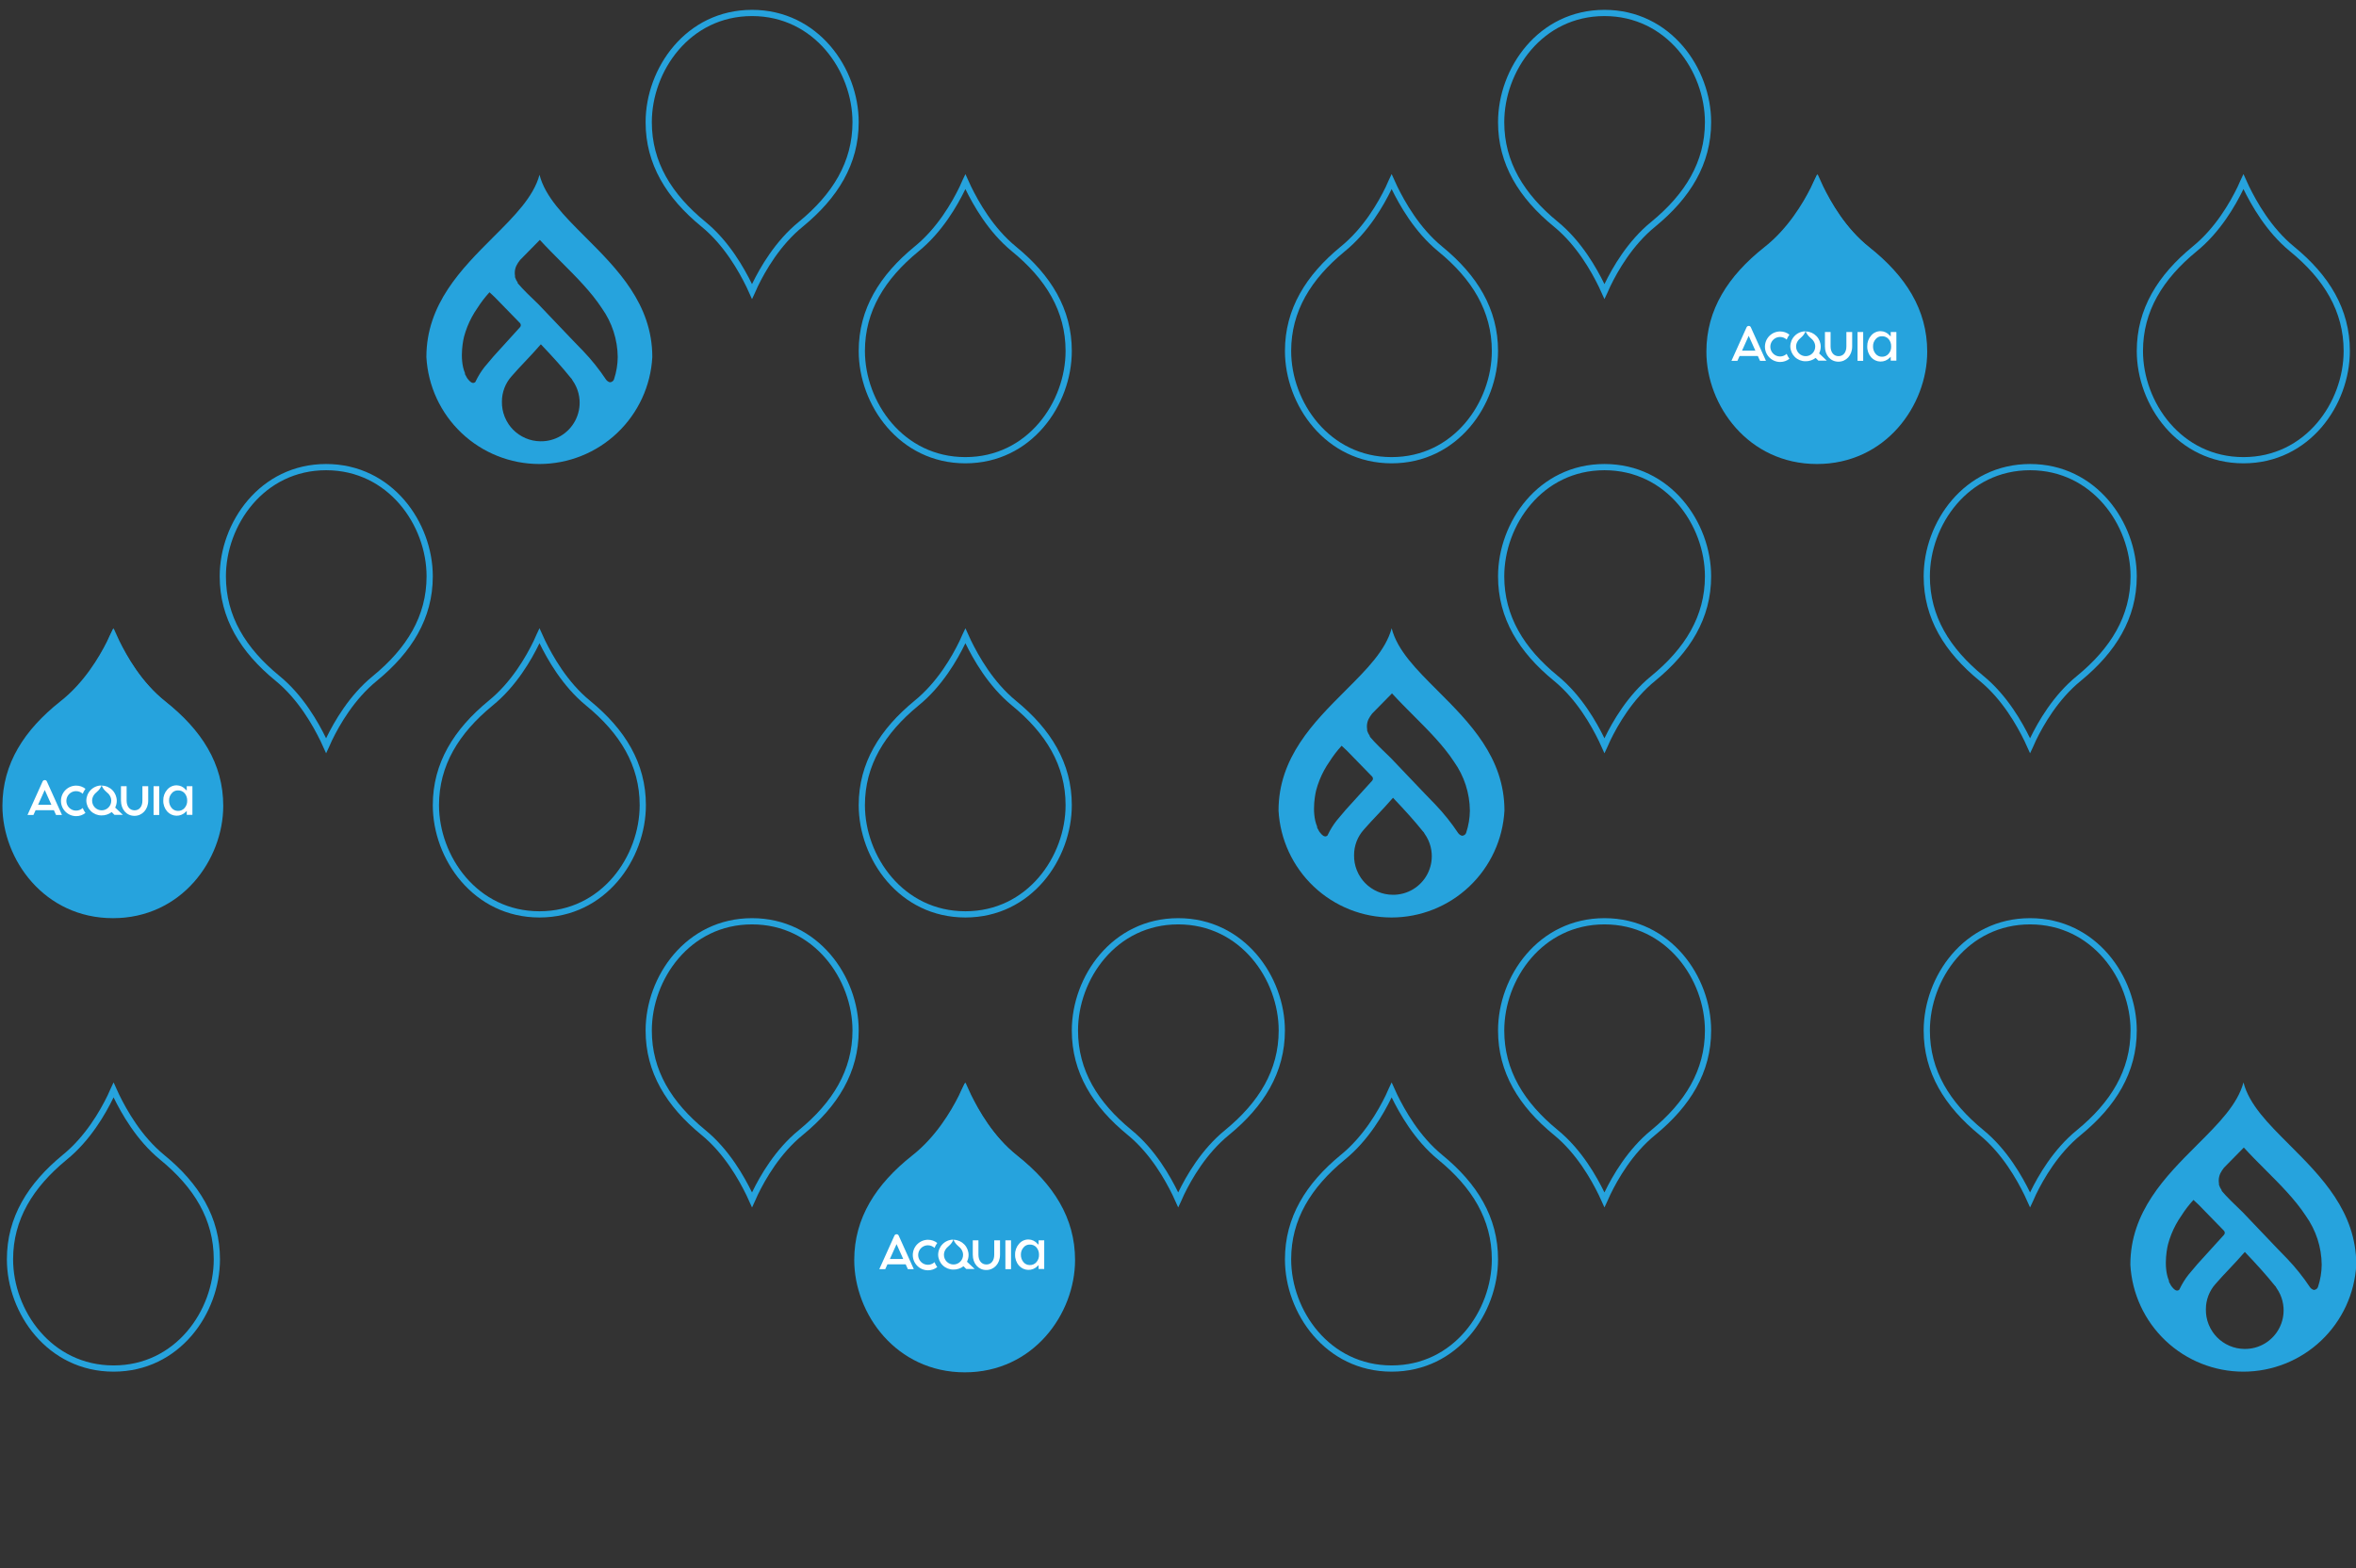 <svg width="757" height="504" viewBox="0 0 757 504" fill="none" xmlns="http://www.w3.org/2000/svg">
<rect x="0" y="0" width="757" height="504" fill="#333333" stroke="none"/>
<g clip-path="url(#clip0_4941_22690)">
<path d="M311.076 206.224L311.081 206.237L311.088 206.249C313.53 211.233 318.28 219.8 325.819 225.965C336.853 234.993 343.379 245.569 343.379 258.724C343.379 275.602 330.793 293.825 310.188 293.825C289.58 293.825 276.908 275.598 276.908 258.724C276.908 245.571 283.476 234.996 294.467 225.966C301.958 219.897 306.753 211.476 309.201 206.433L309.208 206.419L309.214 206.404L310.109 204.405L310.179 204.256L311.076 206.224Z" stroke="#26A3DD" stroke-width="2"/>
<path d="M174.228 206.224L174.234 206.237L174.24 206.249C176.683 211.233 181.432 219.8 188.972 225.965C200.006 234.993 206.531 245.569 206.531 258.724C206.531 275.602 193.946 293.825 173.341 293.825C152.733 293.825 140.06 275.598 140.06 258.724C140.06 245.571 146.628 234.996 157.619 225.966C165.111 219.897 169.905 211.476 172.353 206.433L172.36 206.419L172.367 206.404L173.261 204.405L173.331 204.256L174.228 206.224Z" stroke="#26A3DD" stroke-width="2"/>
<path d="M37.378 206.224L37.384 206.237L37.39 206.249C39.833 211.233 44.582 219.8 52.122 225.965C63.156 234.993 69.682 245.569 69.682 258.724C69.682 275.602 57.096 293.825 36.491 293.825C15.883 293.825 3.211 275.598 3.211 258.724C3.211 245.571 9.779 234.996 20.77 225.966C28.261 219.897 33.055 211.476 35.504 206.433L35.511 206.419L35.517 206.404L36.412 204.405L36.482 204.256L37.378 206.224Z" stroke="#26A3DD" stroke-width="2"/>
<path d="M103.893 237.704L103.887 237.691L103.881 237.679C101.439 232.694 96.689 224.128 89.15 217.963C78.115 208.934 71.59 198.359 71.59 185.204C71.59 168.326 84.175 150.103 104.78 150.103C125.388 150.103 138.061 168.33 138.061 185.204C138.061 198.356 131.493 208.932 120.502 217.962C113.01 224.031 108.216 232.452 105.768 237.495L105.761 237.509L105.755 237.523L104.86 239.523L104.79 239.672L103.893 237.704Z" stroke="#26A3DD" stroke-width="2"/>
<path d="M514.635 237.704L514.63 237.691L514.623 237.679C512.181 232.694 507.431 224.128 499.892 217.963C488.858 208.934 482.332 198.359 482.332 185.204C482.332 168.326 494.918 150.103 515.523 150.103C536.131 150.103 548.803 168.33 548.803 185.204C548.803 198.356 542.235 208.932 531.244 217.962C523.753 224.031 518.958 232.452 516.51 237.495L516.503 237.509L516.497 237.523L515.602 239.523L515.532 239.672L514.635 237.704Z" stroke="#26A3DD" stroke-width="2"/>
<path d="M651.391 237.704L651.385 237.691L651.379 237.679C648.937 232.694 644.187 224.128 636.648 217.963C625.613 208.934 619.088 198.359 619.088 185.204C619.088 168.326 631.674 150.103 652.278 150.103C672.887 150.103 685.559 168.33 685.559 185.204C685.559 198.356 678.991 208.932 668 217.962C660.508 224.031 655.714 232.452 653.266 237.495L653.259 237.509L653.253 237.523L652.358 239.523L652.288 239.672L651.391 237.704Z" stroke="#26A3DD" stroke-width="2"/>
<path d="M448.029 60.284L448.034 60.297L448.041 60.31C450.483 65.294 455.233 73.861 462.772 80.025C473.806 89.054 480.332 99.629 480.332 112.784C480.332 129.662 467.746 147.886 447.142 147.886C426.533 147.886 413.861 129.658 413.861 112.784C413.861 99.632 420.429 89.056 431.42 80.026C438.911 73.957 443.706 65.536 446.154 60.493L446.161 60.479L446.167 60.465L447.062 58.465L447.132 58.316L448.029 60.284Z" stroke="#26A3DD" stroke-width="2"/>
<path d="M584.876 60.284L584.882 60.297L584.888 60.31C587.331 65.294 592.08 73.861 599.62 80.025C610.654 89.054 617.18 99.629 617.18 112.784C617.18 129.662 604.594 147.886 583.989 147.886C563.381 147.886 550.709 129.658 550.709 112.784C550.709 99.632 557.277 89.056 568.268 80.026C575.759 73.957 580.553 65.536 583.002 60.493L583.009 60.479L583.015 60.465L583.91 58.465L583.98 58.316L584.876 60.284Z" stroke="#26A3DD" stroke-width="2"/>
<path d="M721.726 60.284L721.732 60.297L721.738 60.31C724.181 65.294 728.93 73.861 736.47 80.025C747.504 89.054 754.029 99.629 754.029 112.784C754.029 129.662 741.444 147.886 720.839 147.886C700.231 147.886 687.558 129.658 687.558 112.784C687.558 99.632 694.126 89.056 705.117 80.026C712.609 73.957 717.403 65.536 719.851 60.493L719.858 60.479L719.865 60.465L720.759 58.465L720.829 58.316L721.726 60.284Z" stroke="#26A3DD" stroke-width="2"/>
<path d="M311.076 60.284L311.081 60.297L311.088 60.31C313.53 65.294 318.28 73.861 325.819 80.025C336.853 89.054 343.379 99.629 343.379 112.784C343.379 129.662 330.793 147.886 310.188 147.886C289.58 147.886 276.908 129.658 276.908 112.784C276.908 99.632 283.476 89.056 294.467 80.026C301.958 73.957 306.753 65.536 309.201 60.493L309.208 60.479L309.214 60.465L310.109 58.465L310.179 58.316L311.076 60.284Z" stroke="#26A3DD" stroke-width="2"/>
<path d="M240.741 383.643L240.735 383.63L240.729 383.618C238.286 378.633 233.537 370.067 225.997 363.902C214.963 354.873 208.438 344.298 208.438 331.143C208.437 314.265 221.023 296.042 241.628 296.042C262.236 296.042 274.908 314.269 274.908 331.143C274.908 344.295 268.34 354.871 257.35 363.901C249.858 369.97 245.064 378.391 242.615 383.434L242.609 383.448L242.602 383.462L241.707 385.462L241.638 385.611L240.741 383.643Z" stroke="#26A3DD" stroke-width="2"/>
<path d="M514.635 383.643L514.63 383.63L514.623 383.618C512.181 378.633 507.431 370.067 499.892 363.902C488.858 354.873 482.332 344.298 482.332 331.143C482.332 314.265 494.918 296.042 515.523 296.042C536.131 296.042 548.803 314.269 548.803 331.143C548.803 344.295 542.235 354.871 531.244 363.901C523.753 369.97 518.958 378.391 516.51 383.434L516.503 383.448L516.497 383.462L515.602 385.462L515.532 385.611L514.635 383.643Z" stroke="#26A3DD" stroke-width="2"/>
<path d="M377.682 383.643L377.676 383.63L377.67 383.618C375.228 378.633 370.478 370.067 362.939 363.902C351.904 354.873 345.379 344.298 345.379 331.143C345.379 314.265 357.965 296.042 378.569 296.042C399.178 296.042 411.85 314.269 411.85 331.143C411.85 344.295 405.282 354.871 394.291 363.901C386.799 369.97 382.005 378.391 379.557 383.434L379.55 383.448L379.544 383.462L378.649 385.462L378.579 385.611L377.682 383.643Z" stroke="#26A3DD" stroke-width="2"/>
<path d="M651.391 383.643L651.385 383.63L651.379 383.618C648.937 378.633 644.187 370.067 636.648 363.902C625.613 354.873 619.088 344.298 619.088 331.143C619.088 314.265 631.674 296.042 652.278 296.042C672.887 296.042 685.559 314.269 685.559 331.143C685.559 344.295 678.991 354.871 668 363.901C660.508 369.97 655.714 378.391 653.266 383.434L653.259 383.448L653.253 383.462L652.358 385.462L652.288 385.611L651.391 383.643Z" stroke="#26A3DD" stroke-width="2"/>
<path d="M448.029 352.163L448.034 352.175L448.041 352.188C450.483 357.172 455.233 365.739 462.772 371.904C473.806 380.932 480.332 391.508 480.332 404.663C480.332 421.541 467.746 439.764 447.142 439.764C426.533 439.764 413.861 421.537 413.861 404.663C413.861 391.51 420.429 380.935 431.42 371.905C438.911 365.836 443.706 357.415 446.154 352.372L446.161 352.358L446.167 352.343L447.062 350.344L447.132 350.195L448.029 352.163Z" stroke="#26A3DD" stroke-width="2"/>
<path d="M311.076 352.163L311.081 352.175L311.088 352.188C313.53 357.172 318.28 365.739 325.819 371.904C336.853 380.932 343.379 391.508 343.379 404.663C343.379 421.541 330.793 439.764 310.188 439.764C289.58 439.764 276.908 421.537 276.908 404.663C276.908 391.51 283.476 380.935 294.467 371.905C301.958 365.836 306.753 357.415 309.201 352.372L309.208 352.358L309.214 352.343L310.109 350.344L310.179 350.195L311.076 352.163Z" stroke="#26A3DD" stroke-width="2"/>
<path d="M514.635 91.764L514.63 91.752L514.623 91.739C512.181 86.755 507.431 78.188 499.892 72.023C488.858 62.995 482.332 52.419 482.332 39.265C482.332 22.387 494.918 4.163 515.523 4.163C536.131 4.163 548.803 22.39 548.803 39.265C548.803 52.417 542.235 62.993 531.244 72.023C523.753 78.091 518.958 86.513 516.51 91.556L516.503 91.57L516.497 91.584L515.602 93.584L515.532 93.732L514.635 91.764Z" stroke="#26A3DD" stroke-width="2"/>
<path d="M37.378 352.163L37.384 352.175L37.39 352.188C39.833 357.172 44.582 365.739 52.122 371.904C63.156 380.932 69.682 391.508 69.682 404.663C69.682 421.541 57.096 439.764 36.491 439.764C15.883 439.764 3.211 421.537 3.211 404.663C3.211 391.51 9.779 380.935 20.77 371.905C28.261 365.836 33.055 357.415 35.504 352.372L35.511 352.358L35.517 352.343L36.412 350.344L36.482 350.195L37.378 352.163Z" stroke="#26A3DD" stroke-width="2"/>
<path d="M240.741 91.764L240.735 91.752L240.729 91.739C238.286 86.755 233.537 78.188 225.997 72.023C214.963 62.995 208.438 52.419 208.438 39.265C208.437 22.387 221.023 4.163 241.628 4.163C262.236 4.163 274.908 22.39 274.908 39.265C274.908 52.417 268.34 62.993 257.35 72.023C249.858 78.091 245.064 86.513 242.615 91.556L242.609 91.57L242.602 91.584L241.707 93.584L241.638 93.732L240.741 91.764Z" stroke="#26A3DD" stroke-width="2"/>
<path d="M53.154 225.407C45.519 219.382 40.677 210.975 38.163 206.025L36.906 203.363L36.3 202.102L35.276 204.203L34.345 206.211C31.831 211.209 26.942 219.475 19.354 225.407C7.807 234.561 0.777 245.396 0.777 258.94C0.777 276.22 14.232 295.042 36.3 295.042C58.368 295.042 71.73 276.22 71.73 258.94C71.73 245.396 64.747 234.561 53.154 225.407Z" fill="#26A3DD"/>
<path d="M24.479 254.223C25.258 254.231 26.005 254.531 26.574 255.064C26.794 254.496 27.092 253.961 27.459 253.476C26.609 252.806 25.559 252.444 24.479 252.448C23.182 252.448 21.939 252.965 21.022 253.884C20.105 254.804 19.59 256.052 19.59 257.352C19.59 258.653 20.105 259.901 21.022 260.82C21.939 261.74 23.182 262.257 24.479 262.257C25.559 262.261 26.609 261.899 27.459 261.229C27.092 260.743 26.794 260.209 26.574 259.641C26.201 259.99 25.749 260.242 25.257 260.374C24.764 260.507 24.247 260.517 23.75 260.403C23.253 260.289 22.792 260.054 22.406 259.719C22.021 259.385 21.723 258.961 21.538 258.484C21.354 258.007 21.289 257.492 21.349 256.985C21.409 256.477 21.592 255.991 21.882 255.571C22.172 255.15 22.56 254.808 23.013 254.573C23.466 254.338 23.969 254.218 24.479 254.223V254.223ZM14.375 250.673C14.225 250.671 14.079 250.715 13.954 250.798C13.829 250.882 13.733 251.001 13.677 251.14L8.834 261.883H10.743L11.441 260.342H17.308L18.007 261.883H19.916L15.073 251.14C15.023 250.997 14.928 250.874 14.802 250.79C14.676 250.705 14.526 250.664 14.375 250.673ZM12.233 258.614L14.375 253.849L16.517 258.614H12.233ZM49.343 261.883H51.159V252.635H49.343V261.883ZM37.516 257.352C37.517 256.083 37.028 254.863 36.151 253.949C35.274 253.034 34.078 252.496 32.814 252.448C32.721 252.448 32.674 252.495 32.721 252.541C33.038 253.263 33.516 253.902 34.117 254.41C35.142 255.204 35.747 256.138 35.747 257.306C35.747 257.711 35.667 258.111 35.513 258.485C35.359 258.859 35.132 259.199 34.847 259.486C34.562 259.772 34.223 259.999 33.85 260.154C33.477 260.309 33.078 260.388 32.674 260.388C32.27 260.388 31.871 260.309 31.498 260.154C31.125 259.999 30.786 259.772 30.501 259.486C30.215 259.199 29.989 258.859 29.835 258.485C29.68 258.111 29.601 257.711 29.601 257.306C29.601 256.138 30.206 255.204 31.184 254.41C31.79 253.906 32.269 253.266 32.581 252.541C32.627 252.448 32.627 252.401 32.534 252.401C31.254 252.426 30.034 252.953 29.137 253.87C28.24 254.787 27.738 256.021 27.738 257.306C27.775 258.57 28.301 259.769 29.205 260.65C30.109 261.531 31.32 262.024 32.581 262.023C33.773 262.055 34.94 261.676 35.887 260.949L36.771 261.836H39.472L37.004 259.501C37.336 258.833 37.511 258.098 37.516 257.352V257.352ZM60.006 252.635V254.036L59.633 253.709C59.283 253.294 58.849 252.958 58.359 252.725C57.869 252.491 57.335 252.365 56.793 252.355C56.209 252.343 55.63 252.463 55.098 252.705C54.566 252.948 54.096 253.307 53.72 253.756C52.878 254.706 52.429 255.942 52.463 257.212C52.419 258.513 52.868 259.781 53.72 260.762C54.093 261.178 54.548 261.514 55.055 261.748C55.562 261.981 56.112 262.109 56.67 262.122C57.228 262.135 57.783 262.034 58.301 261.824C58.818 261.614 59.288 261.301 59.68 260.902L60.006 260.575V261.836H61.822V252.635H60.006ZM59.308 259.641C59.043 259.948 58.713 260.191 58.343 260.352C57.972 260.514 57.57 260.59 57.166 260.575C56.773 260.577 56.384 260.49 56.029 260.32C55.675 260.15 55.363 259.902 55.117 259.594C54.576 258.922 54.295 258.076 54.325 257.212C54.305 256.37 54.605 255.552 55.163 254.924C55.407 254.616 55.719 254.371 56.076 254.209C56.432 254.046 56.821 253.971 57.212 253.989C57.616 253.974 58.018 254.05 58.389 254.212C58.76 254.374 59.09 254.617 59.354 254.924C59.888 255.582 60.169 256.411 60.146 257.259C60.186 258.132 59.885 258.986 59.308 259.641V259.641ZM45.758 257.259C45.758 259.174 44.78 260.388 43.244 260.388C41.707 260.388 40.683 259.174 40.683 257.259V252.635H38.867V257.259C38.867 260.108 40.683 262.163 43.197 262.163C45.711 262.163 47.62 260.108 47.62 257.259V252.635H45.758V257.259Z" fill="white"/>
<path d="M326.849 371.346C319.214 365.321 314.372 356.915 311.858 351.964L310.601 349.302L309.996 348.041L308.971 350.143L308.04 352.151C305.526 357.148 300.638 365.415 293.049 371.346C281.503 380.5 274.473 391.335 274.473 404.879C274.473 422.159 287.928 440.981 309.996 440.981C332.064 440.981 345.425 422.159 345.425 404.879C345.425 391.335 338.442 380.5 326.849 371.346Z" fill="#26A3DD"/>
<path d="M298.174 400.162C298.953 400.17 299.7 400.47 300.27 401.003C300.49 400.435 300.788 399.901 301.154 399.415C300.305 398.746 299.255 398.383 298.174 398.387C296.878 398.387 295.634 398.904 294.717 399.824C293.8 400.744 293.285 401.991 293.285 403.292C293.285 404.593 293.8 405.84 294.717 406.76C295.634 407.68 296.878 408.196 298.174 408.196C299.255 408.2 300.305 407.838 301.154 407.169C300.788 406.683 300.49 406.148 300.27 405.581C299.897 405.929 299.444 406.181 298.952 406.314C298.46 406.447 297.943 406.456 297.446 406.342C296.949 406.228 296.487 405.993 296.102 405.659C295.716 405.324 295.418 404.9 295.234 404.424C295.049 403.947 294.984 403.432 295.044 402.924C295.104 402.416 295.287 401.931 295.577 401.51C295.867 401.09 296.256 400.747 296.708 400.512C297.161 400.277 297.665 400.157 298.174 400.162V400.162ZM288.07 396.612C287.92 396.611 287.774 396.655 287.649 396.738C287.525 396.821 287.428 396.94 287.372 397.08L282.529 407.823H284.438L285.137 406.281H291.004L291.702 407.823H293.611L288.769 397.08C288.718 396.936 288.623 396.813 288.497 396.729C288.371 396.645 288.221 396.604 288.07 396.612ZM285.928 404.553L288.07 399.789L290.212 404.553H285.928ZM323.039 407.823H324.854V398.574H323.039V407.823ZM311.212 403.292C311.213 402.023 310.723 400.803 309.846 399.888C308.969 398.974 307.773 398.436 306.509 398.387C306.416 398.387 306.369 398.434 306.416 398.481C306.734 399.202 307.211 399.841 307.813 400.349C308.837 401.143 309.442 402.077 309.442 403.245C309.442 403.65 309.363 404.051 309.208 404.425C309.054 404.799 308.828 405.139 308.542 405.425C308.257 405.711 307.918 405.938 307.545 406.093C307.172 406.248 306.773 406.328 306.369 406.328C305.966 406.328 305.566 406.248 305.193 406.093C304.82 405.938 304.482 405.711 304.196 405.425C303.911 405.139 303.684 404.799 303.53 404.425C303.376 404.051 303.296 403.65 303.296 403.245C303.296 402.077 303.901 401.143 304.879 400.349C305.485 399.846 305.964 399.206 306.276 398.481C306.323 398.387 306.323 398.341 306.23 398.341C304.949 398.365 303.729 398.893 302.833 399.81C301.936 400.727 301.433 401.96 301.434 403.245C301.47 404.509 301.996 405.709 302.9 406.59C303.805 407.471 305.016 407.963 306.276 407.963C307.468 407.994 308.635 407.615 309.582 406.888L310.467 407.776H313.167L310.7 405.44C311.031 404.773 311.206 404.038 311.212 403.292V403.292ZM333.701 398.574V399.975L333.329 399.649C332.978 399.233 332.544 398.898 332.054 398.664C331.564 398.431 331.031 398.304 330.489 398.294C329.905 398.283 329.325 398.402 328.794 398.645C328.262 398.887 327.791 399.246 327.415 399.695C326.573 400.645 326.124 401.881 326.158 403.152C326.114 404.452 326.563 405.721 327.415 406.702C327.789 407.118 328.243 407.453 328.75 407.687C329.258 407.921 329.807 408.048 330.365 408.061C330.923 408.075 331.478 407.973 331.996 407.763C332.514 407.554 332.983 407.24 333.375 406.842L333.701 406.515V407.776H335.517V398.574H333.701ZM333.003 405.581C332.738 405.887 332.409 406.13 332.038 406.292C331.667 406.454 331.265 406.53 330.861 406.515C330.468 406.517 330.079 406.43 329.725 406.26C329.37 406.09 329.058 405.842 328.812 405.534C328.272 404.861 327.991 404.015 328.021 403.152C328 402.31 328.3 401.491 328.859 400.863C329.102 400.555 329.415 400.31 329.771 400.148C330.127 399.986 330.517 399.91 330.908 399.929C331.312 399.914 331.714 399.99 332.084 400.152C332.455 400.313 332.785 400.556 333.049 400.863C333.583 401.521 333.864 402.35 333.841 403.198C333.881 404.072 333.58 404.926 333.003 405.581V405.581ZM319.453 403.198C319.453 405.113 318.475 406.328 316.939 406.328C315.402 406.328 314.378 405.113 314.378 403.198V398.574H312.562V403.198C312.562 406.048 314.378 408.103 316.892 408.103C319.407 408.103 321.316 406.048 321.316 403.198V398.574H319.453V403.198Z" fill="white"/>
<path d="M600.652 79.467C593.017 73.442 588.175 65.036 585.661 60.085L584.404 57.423L583.798 56.162L582.774 58.264L581.843 60.272C579.329 65.269 574.44 73.536 566.852 79.467C555.305 88.621 548.275 99.456 548.275 113C548.275 130.281 561.73 149.102 583.798 149.102C605.866 149.102 619.228 130.281 619.228 113C619.228 99.456 612.245 88.621 600.652 79.467Z" fill="#26A3DD"/>
<path d="M571.977 108.283C572.756 108.292 573.503 108.591 574.072 109.124C574.293 108.556 574.59 108.022 574.957 107.536C574.107 106.867 573.057 106.505 571.977 106.508C570.68 106.508 569.437 107.025 568.52 107.945C567.603 108.865 567.088 110.112 567.088 111.413C567.088 112.714 567.603 113.961 568.52 114.881C569.437 115.801 570.68 116.317 571.977 116.317C573.057 116.321 574.107 115.959 574.957 115.29C574.59 114.804 574.293 114.27 574.072 113.702C573.699 114.05 573.247 114.302 572.755 114.435C572.262 114.568 571.745 114.577 571.248 114.463C570.751 114.349 570.29 114.115 569.904 113.78C569.519 113.446 569.221 113.021 569.036 112.545C568.852 112.068 568.787 111.553 568.847 111.045C568.907 110.537 569.09 110.052 569.38 109.631C569.67 109.211 570.058 108.868 570.511 108.633C570.964 108.398 571.467 108.278 571.977 108.283V108.283ZM561.873 104.734C561.723 104.732 561.577 104.776 561.452 104.859C561.327 104.942 561.231 105.061 561.175 105.201L556.332 115.944H558.241L558.94 114.402H564.806L565.505 115.944H567.414L562.571 105.201C562.521 105.057 562.426 104.934 562.3 104.85C562.174 104.766 562.024 104.725 561.873 104.734ZM559.731 112.674L561.873 107.91L564.015 112.674H559.731ZM596.841 115.944H598.657V106.695H596.841V115.944ZM585.014 111.413C585.015 110.144 584.526 108.924 583.649 108.009C582.772 107.095 581.576 106.557 580.312 106.508C580.219 106.508 580.172 106.555 580.219 106.602C580.536 107.323 581.014 107.962 581.615 108.47C582.64 109.264 583.245 110.198 583.245 111.366C583.245 111.771 583.166 112.172 583.011 112.546C582.857 112.92 582.63 113.26 582.345 113.546C582.06 113.832 581.721 114.059 581.348 114.214C580.975 114.369 580.576 114.449 580.172 114.449C579.768 114.449 579.369 114.369 578.996 114.214C578.623 114.059 578.284 113.832 577.999 113.546C577.714 113.26 577.487 112.92 577.333 112.546C577.178 112.172 577.099 111.771 577.099 111.366C577.099 110.198 577.704 109.264 578.682 108.47C579.288 107.967 579.767 107.327 580.079 106.602C580.125 106.508 580.125 106.462 580.032 106.462C578.752 106.486 577.532 107.014 576.635 107.931C575.738 108.848 575.236 110.082 575.236 111.366C575.273 112.63 575.799 113.83 576.703 114.711C577.607 115.592 578.818 116.084 580.079 116.084C581.271 116.115 582.438 115.736 583.385 115.01L584.269 115.897H586.97L584.502 113.562C584.834 112.894 585.009 112.159 585.014 111.413V111.413ZM607.504 106.695V108.097L607.132 107.77C606.781 107.354 606.347 107.019 605.857 106.785C605.367 106.552 604.833 106.426 604.291 106.415C603.707 106.404 603.128 106.524 602.596 106.766C602.064 107.008 601.594 107.367 601.218 107.816C600.376 108.766 599.927 110.002 599.961 111.273C599.917 112.573 600.366 113.842 601.218 114.823C601.592 115.239 602.046 115.574 602.553 115.808C603.06 116.042 603.61 116.169 604.168 116.182C604.726 116.196 605.281 116.094 605.799 115.884C606.316 115.675 606.786 115.361 607.178 114.963L607.504 114.636V115.897H609.32V106.695H607.504ZM606.806 113.702C606.541 114.008 606.211 114.251 605.841 114.413C605.47 114.575 605.068 114.651 604.664 114.636C604.271 114.638 603.882 114.551 603.527 114.381C603.173 114.211 602.861 113.963 602.615 113.655C602.074 112.982 601.793 112.136 601.823 111.273C601.803 110.431 602.103 109.613 602.662 108.984C602.905 108.677 603.217 108.431 603.574 108.269C603.93 108.107 604.319 108.032 604.71 108.05C605.114 108.035 605.516 108.111 605.887 108.273C606.258 108.434 606.588 108.677 606.852 108.984C607.386 109.643 607.667 110.471 607.644 111.32C607.684 112.193 607.383 113.047 606.806 113.702V113.702ZM593.256 111.32C593.256 113.235 592.278 114.449 590.742 114.449C589.205 114.449 588.181 113.235 588.181 111.32V106.695H586.365V111.32C586.365 114.169 588.181 116.224 590.695 116.224C593.209 116.224 595.118 114.169 595.118 111.32V106.695H593.256V111.32Z" fill="white"/>
<path fill-rule="evenodd" clip-rule="evenodd" d="M187.858 75.953L188.235 76.332C198.267 86.364 209.592 97.69 209.592 114.733C209.087 124.015 205.042 132.754 198.29 139.146C191.539 145.542 182.595 149.102 173.297 149.102C163.999 149.102 155.054 145.542 148.303 139.146C141.552 132.754 137.507 124.015 137 114.733C137 97.69 148.326 86.364 158.357 76.332L158.746 75.94C165.29 69.401 171.447 63.249 173.35 56.162C175.15 63.253 181.31 69.409 187.858 75.953ZM152.856 122.498C153.622 120.889 154.563 119.372 155.66 117.969L158.573 114.518L167.094 105.131C167.254 104.954 167.341 104.722 167.341 104.486C167.341 104.246 167.254 104.014 167.094 103.837L159.005 95.532L157.278 93.915C155.836 95.486 154.536 97.18 153.396 98.983C152.087 100.85 151.003 102.86 150.165 104.971C149.739 106.041 149.377 107.14 149.081 108.261C149.081 108.261 147.355 115.058 149.404 119.911V120.232L150.051 121.42C150.051 121.42 150.371 121.917 150.807 122.364C151.131 122.692 151.517 122.991 151.885 123.038H152.208C152.401 122.975 152.555 122.911 152.671 122.802C152.751 122.726 152.812 122.629 152.856 122.498ZM168.868 140.802C170.388 141.451 172.021 141.792 173.674 141.804C175.969 141.838 178.227 141.231 180.198 140.056C182.169 138.876 183.774 137.178 184.836 135.143C185.898 133.108 186.375 130.82 186.214 128.528C186.11 127.062 185.747 125.633 185.149 124.306C184.813 123.56 184.402 122.844 183.921 122.174C183.805 121.883 183.62 121.626 183.382 121.42C180.685 118.074 177.988 115.058 173.781 110.633C170.33 114.624 167.094 117.754 164.398 120.881C162.373 123.13 161.258 126.05 161.269 129.08C161.241 130.732 161.54 132.371 162.149 133.908C162.493 134.772 162.932 135.598 163.455 136.365C163.861 136.955 164.317 137.511 164.819 138.029C165.973 139.209 167.348 140.153 168.868 140.802ZM197.242 121.993L197.296 121.85C198.059 119.553 198.459 117.152 198.482 114.733C198.427 109.125 196.658 103.669 193.413 99.093C189.961 93.805 185.107 88.951 180.469 84.316C178.096 81.94 175.724 79.568 173.458 77.086L167.094 83.558C166.637 84.127 166.239 84.742 165.907 85.395C165.586 86.086 165.414 86.836 165.4 87.594C165.392 87.94 165.418 88.285 165.477 88.631V89.061C165.676 89.676 165.966 90.257 166.339 90.788V91.003C167.741 92.726 171.085 95.962 173.027 97.799L184.028 109.34L187.373 112.791C190.082 115.626 192.536 118.694 194.707 121.959C194.996 122.372 195.413 122.675 195.893 122.823H196.109C196.38 122.793 196.636 122.684 196.847 122.511C197.018 122.376 197.153 122.195 197.242 121.993Z" fill="#26A3DD"/>
<path fill-rule="evenodd" clip-rule="evenodd" d="M461.659 221.675L462.036 222.054C472.067 232.087 483.393 243.412 483.393 260.456C482.887 269.738 478.843 278.477 472.09 284.868C465.34 291.264 456.395 294.825 447.097 294.825C437.799 294.825 428.854 291.264 422.103 284.868C415.352 278.477 411.307 269.738 410.801 260.456C410.801 243.412 422.126 232.087 432.158 222.054L432.546 221.663C439.091 215.123 445.248 208.972 447.151 201.885C448.95 208.976 455.11 215.132 461.659 221.675ZM426.657 268.221C427.423 266.612 428.363 265.095 429.461 263.692L432.374 260.241L440.895 250.853C441.054 250.676 441.142 250.445 441.142 250.209C441.142 249.969 441.054 249.737 440.895 249.56L432.805 241.255L431.079 239.637C429.637 241.209 428.337 242.903 427.196 244.706C425.888 246.572 424.804 248.582 423.966 250.693C423.54 251.763 423.178 252.863 422.882 253.984C422.882 253.984 421.155 260.78 423.205 265.634V265.954L423.852 267.142C423.852 267.142 424.172 267.64 424.608 268.086C424.932 268.415 425.318 268.714 425.686 268.76H426.009C426.202 268.697 426.356 268.634 426.472 268.524C426.552 268.449 426.613 268.352 426.657 268.221ZM442.669 286.524C444.189 287.173 445.822 287.514 447.475 287.527C449.77 287.561 452.028 286.954 453.999 285.779C455.97 284.599 457.575 282.901 458.637 280.866C459.699 278.831 460.176 276.543 460.015 274.251C459.91 272.784 459.548 271.356 458.95 270.029C458.614 269.283 458.203 268.567 457.722 267.897C457.606 267.606 457.42 267.349 457.182 267.142C454.486 263.797 451.789 260.78 447.582 256.356C444.131 260.346 440.895 263.477 438.199 266.603C436.174 268.853 435.059 271.773 435.07 274.803C435.042 276.454 435.341 278.093 435.95 279.631C436.294 280.495 436.732 281.321 437.256 282.088C437.661 282.677 438.118 283.234 438.62 283.752C439.773 284.932 441.149 285.875 442.669 286.524ZM471.042 267.716L471.097 267.572C471.86 265.276 472.26 262.874 472.283 260.456C472.227 254.848 470.459 249.391 467.213 244.815C463.762 239.528 458.908 234.674 454.27 230.039C451.897 227.663 449.524 225.29 447.259 222.809L440.895 229.281C440.438 229.849 440.04 230.465 439.708 231.118C439.387 231.809 439.215 232.559 439.2 233.317C439.193 233.663 439.218 234.008 439.277 234.354V234.783C439.476 235.398 439.767 235.98 440.14 236.511V236.726C441.542 238.449 444.885 241.685 446.828 243.522L457.829 255.063L461.173 258.513C463.883 261.349 466.337 264.416 468.508 267.682C468.797 268.095 469.214 268.398 469.694 268.546H469.91C470.181 268.516 470.437 268.407 470.647 268.234C470.819 268.099 470.954 267.918 471.042 267.716Z" fill="#26A3DD"/>
<path fill-rule="evenodd" clip-rule="evenodd" d="M735.356 367.615L735.733 367.994C745.765 378.026 757.09 389.352 757.09 406.395C756.585 415.677 752.54 424.416 745.788 430.808C739.037 437.204 730.093 440.764 720.795 440.764C711.497 440.764 702.552 437.204 695.801 430.808C689.05 424.416 685.005 415.677 684.498 406.395C684.498 389.352 695.824 378.026 705.855 367.994L706.244 367.602C712.788 361.063 718.945 354.911 720.848 347.824C722.648 354.915 728.808 361.071 735.356 367.615ZM700.354 414.161C701.12 412.551 702.061 411.034 703.158 409.631L706.071 406.18L714.593 396.793C714.752 396.616 714.839 396.384 714.839 396.148C714.839 395.908 714.752 395.676 714.593 395.499L706.503 387.195L704.776 385.577C703.334 387.148 702.034 388.842 700.894 390.645C699.585 392.512 698.501 394.522 697.663 396.633C697.237 397.703 696.875 398.803 696.579 399.923C696.579 399.923 694.853 406.72 696.902 411.574V411.894L697.549 413.082C697.549 413.082 697.869 413.579 698.305 414.026C698.629 414.354 699.015 414.654 699.383 414.7H699.706C699.899 414.637 700.053 414.573 700.169 414.464C700.249 414.388 700.31 414.291 700.354 414.161ZM716.366 432.464C717.886 433.113 719.519 433.454 721.172 433.467C723.467 433.5 725.725 432.894 727.696 431.718C729.667 430.538 731.272 428.84 732.334 426.805C733.396 424.77 733.873 422.482 733.712 420.19C733.608 418.724 733.245 417.295 732.647 415.968C732.311 415.222 731.9 414.506 731.419 413.836C731.303 413.545 731.118 413.288 730.88 413.082C728.183 409.736 725.486 406.72 721.279 402.296C717.828 406.286 714.593 409.416 711.896 412.543C709.871 414.793 708.756 417.713 708.767 420.742C708.739 422.394 709.038 424.033 709.647 425.571C709.991 426.434 710.43 427.26 710.953 428.027C711.359 428.617 711.815 429.173 712.317 429.691C713.471 430.871 714.846 431.815 716.366 432.464ZM744.74 413.655L744.794 413.512C745.557 411.215 745.957 408.814 745.981 406.395C745.925 400.787 744.156 395.331 740.911 390.755C737.459 385.467 732.605 380.613 727.967 375.978C725.594 373.602 723.222 371.23 720.956 368.748L714.593 375.22C714.135 375.789 713.737 376.404 713.405 377.057C713.084 377.748 712.912 378.498 712.898 379.256C712.89 379.602 712.916 379.947 712.975 380.293V380.723C713.174 381.338 713.464 381.919 713.837 382.45V382.665C715.239 384.388 718.583 387.624 720.525 389.461L731.526 401.002L734.871 404.453C737.58 407.288 740.034 410.356 742.205 413.621C742.494 414.034 742.911 414.338 743.391 414.485H743.607C743.878 414.456 744.134 414.346 744.345 414.173C744.516 414.038 744.651 413.857 744.74 413.655Z" fill="#26A3DD"/>
</g>
<defs>
<clipPath id="clip0_4941_22690">
<rect width="757" height="504" fill="white"/>
</clipPath>
</defs>
</svg>
